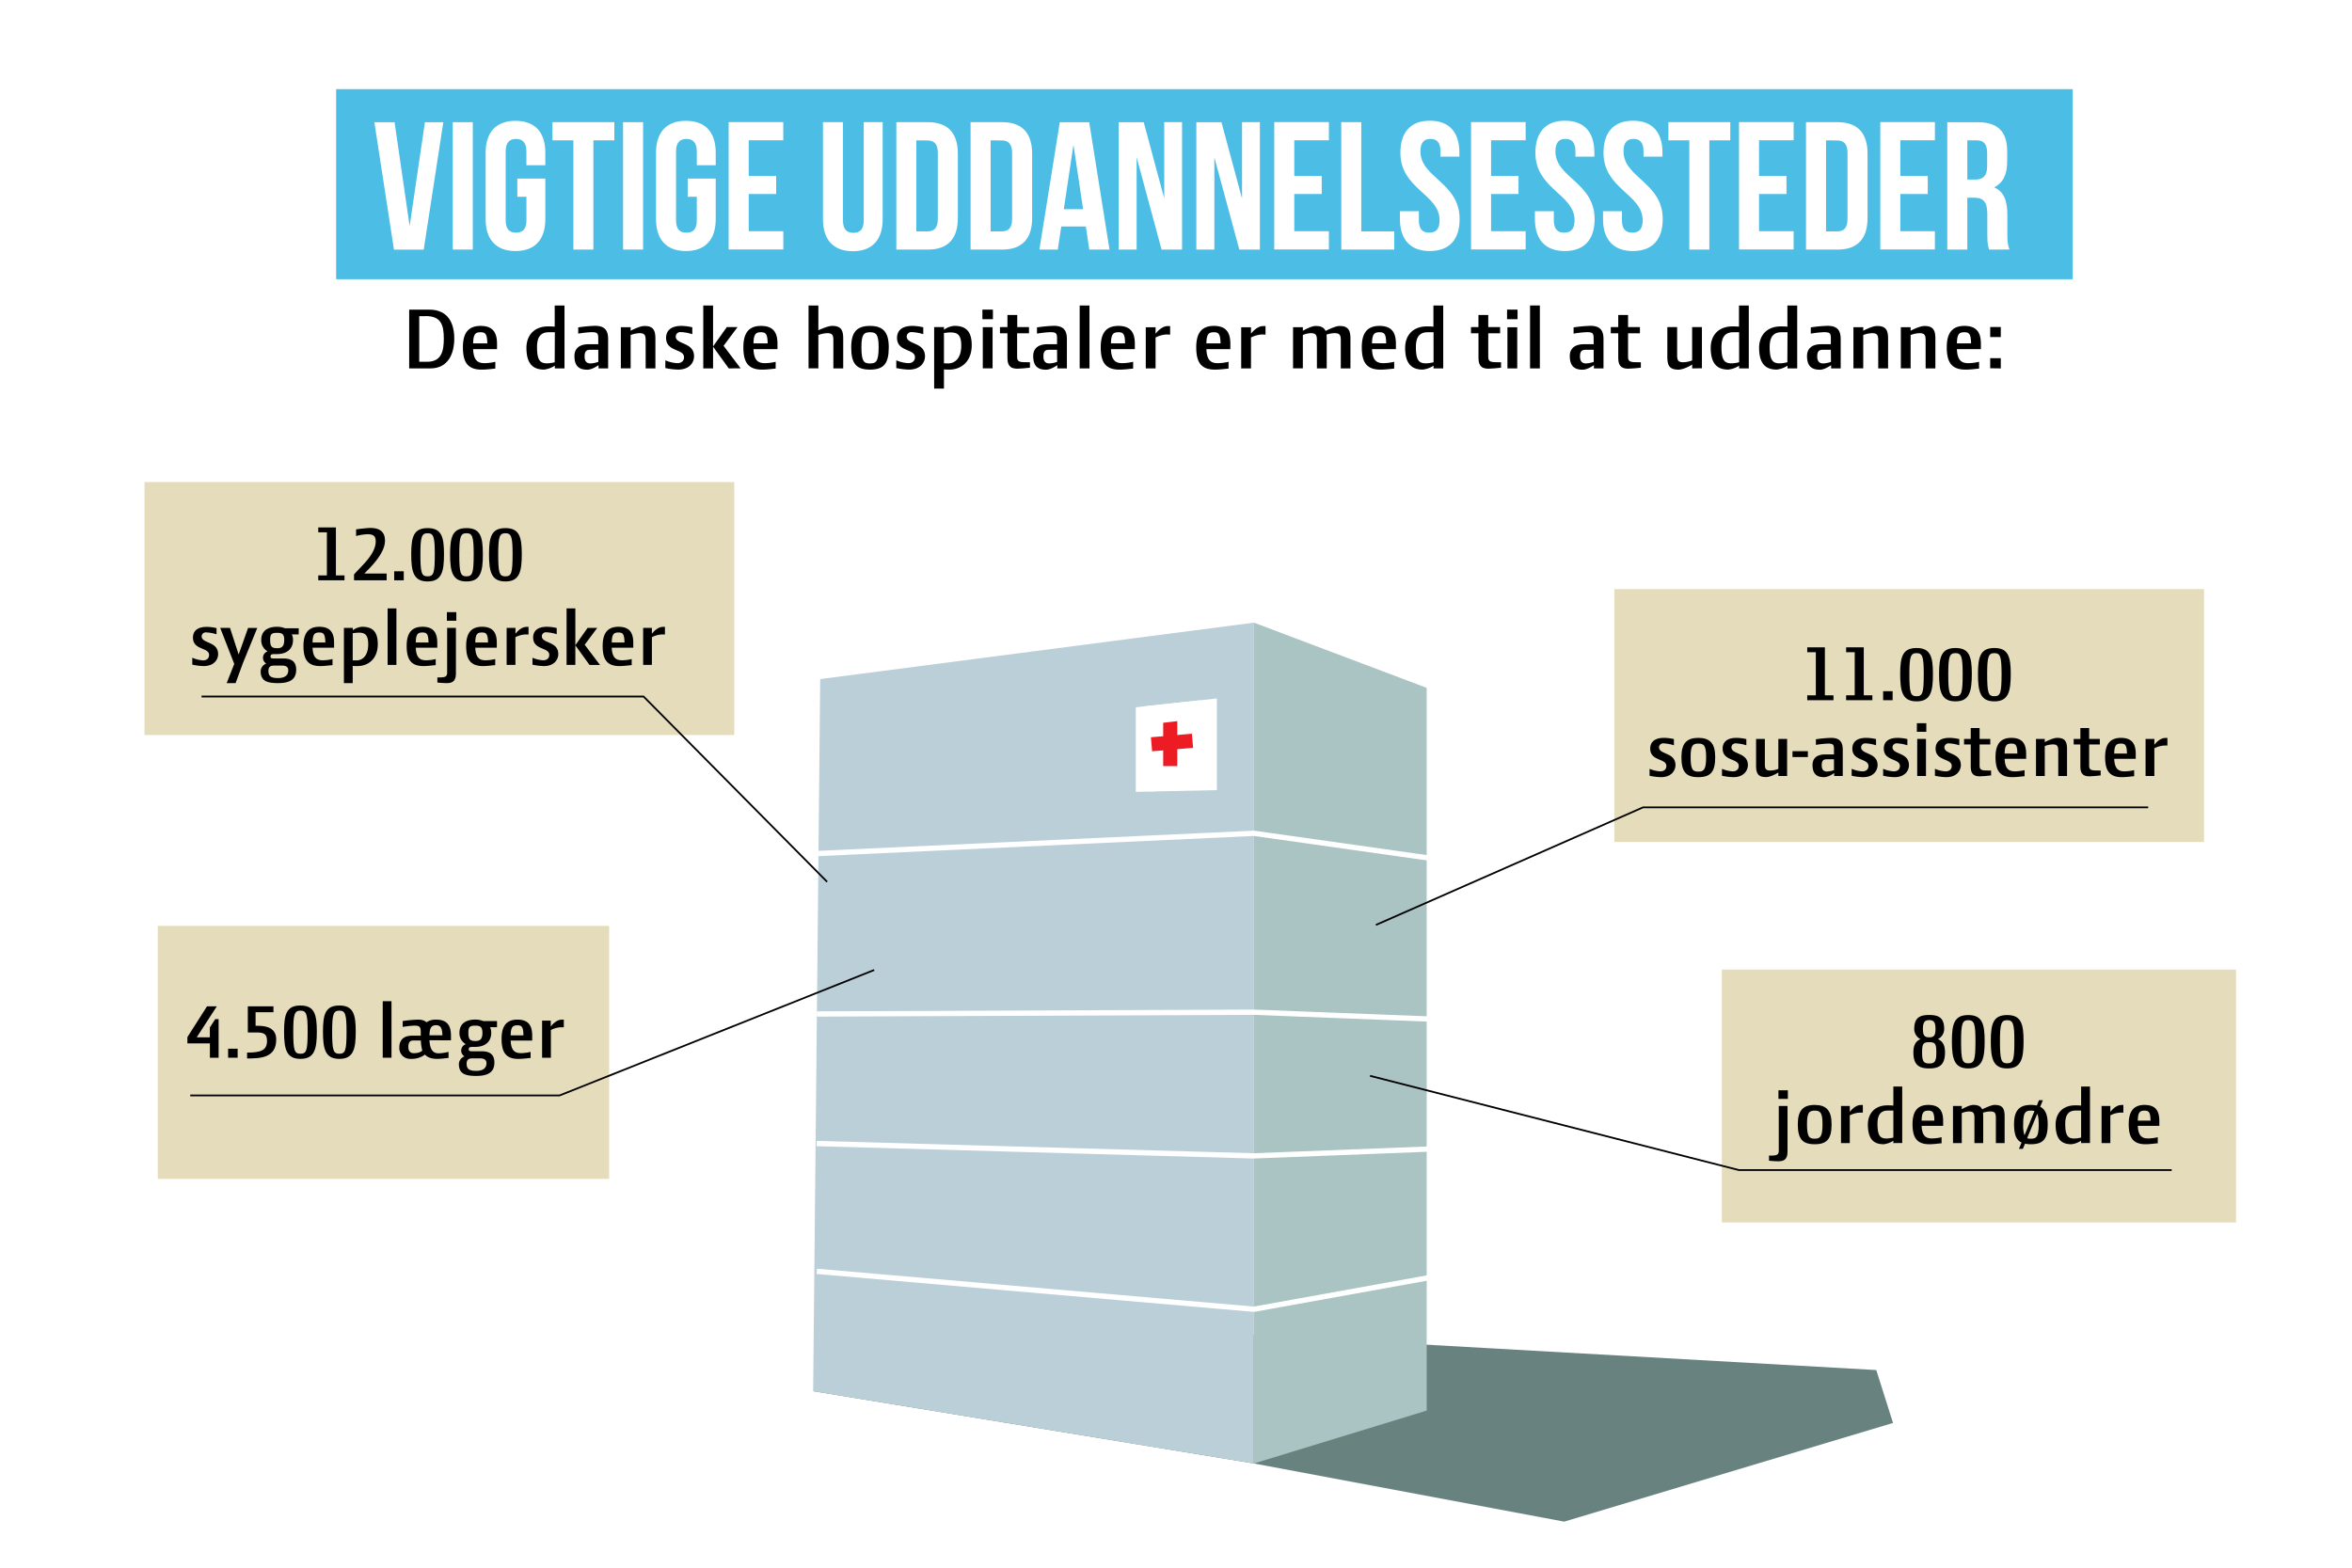 <svg id="Lag_1" data-name="Lag 1" xmlns="http://www.w3.org/2000/svg" viewBox="0 0 1200 800"><defs><style>.cls-1{fill:#fff;}.cls-2{fill:#e5dcbb;}.cls-3{fill:#68827f;}.cls-4{fill:#bacfd8;}.cls-5,.cls-7,.cls-9{fill:none;stroke-miterlimit:10;}.cls-5{stroke:#ed1c24;stroke-width:7.2px;}.cls-6{fill:#a9c4c2;}.cls-7{stroke:#fff;stroke-width:2.7px;}.cls-8{fill:#4cbde5;}.cls-9{stroke:#000;stroke-width:0.9px;}</style></defs><rect class="cls-1" x="-1.5" y="-1.5" width="1205" height="806"/><rect class="cls-2" x="73.73" y="246" width="300.89" height="129.08"/><rect class="cls-2" x="823.62" y="300.61" width="300.89" height="129.08"/><rect class="cls-2" x="80.5" y="472.49" width="230.28" height="129.08"/><rect class="cls-2" x="878.5" y="494.76" width="262.33" height="129.08"/><polygon class="cls-3" points="414.87 709.93 639.75 746.82 798.07 776.5 965.83 726.13 957.28 699.14 574.36 677.56 414.87 709.93"/><path d="M219.57,188h-10.8V158H219c9.71,0,12.77,7.08,12.77,14.74S228.72,188,219.57,188Zm-2.44-26.67h-3.24v23.29h4c7.46,0,8.54-5.59,8.54-11.88C226.42,165.75,225,161.29,217.13,161.29Z"/><path d="M241.4,178.19c.23,6,2.63,7.14,5.87,7.14a24.71,24.71,0,0,0,5.44-.71v3.48c-1.12.05-4.08.52-7,.52-7.27,0-9.53-4-9.53-11.41,0-6.72,2.35-10.9,9-10.9,6.06,0,8.4,3.15,8.4,9.07v2.81Zm3.75-8.64c-2.72,0-3.66,1.13-3.75,5.68h7.23C248.53,170.3,247.59,169.55,245.15,169.55Z"/><path d="M283.08,188V186.6a12.59,12.59,0,0,1-5.49,2c-5,0-9-2.26-9-11.09,0-6.52,4.13-10.94,11-10.94.75,0,2.34,0,3.42.15V155.89h5V188Zm0-18.45H280c-4.5,0-6,2.91-6,7.55,0,6.91,1.64,8.32,5.21,8.32a16.74,16.74,0,0,0,3.8-.57Z"/><path d="M305.38,188v-1.65c-1.17.76-3.57,2.31-5.77,2.31-4.46,0-6.53-2.16-6.53-7,0-3.53,2.21-6,7.23-6h4.93v-2.91c0-2.67-.47-3.24-3.47-3.24a52.35,52.35,0,0,0-6.76.75v-3.19a72.93,72.93,0,0,1,8.54-.8c4.7,0,6.72,2,6.72,6.76V188Zm-.14-9.49H301c-2.16,0-2.73,1.22-2.73,3.43s.89,3.52,3,3.52a13.28,13.28,0,0,0,4-.8Z"/><path d="M329.42,188V173.83c0-2.63-.38-3.81-3.1-3.81a14.46,14.46,0,0,0-4.56.94v17h-5v-21h5v1.83c1.51-.84,5.08-2.44,6.95-2.44,4.32,0,5.68,1.79,5.68,6.48V188Z"/><path d="M345.89,188.62a35.34,35.34,0,0,1-6.43-.8v-3.95a17.61,17.61,0,0,0,6.11,1.46c2.11,0,3.42-1.18,3.42-3.05,0-4.42-9.15-2.63-9.15-9.86,0-3.15,1.83-6.11,7.89-6.11a25.2,25.2,0,0,1,5.49.71v3.52a22.28,22.28,0,0,0-6.1-1.08,2.33,2.33,0,0,0-2.35,2.25c0,4.27,9.34,2.77,9.34,10.14C354.11,184.76,352,188.62,345.89,188.62Z"/><path d="M371.81,188l-8-11.08V188h-5V155.89h5v20.89l7-9.86h5.49l-7.13,9.54,8.68,11.5Z"/><path d="M384.44,178.19c.23,6,2.63,7.14,5.87,7.14a24.71,24.71,0,0,0,5.44-.71v3.48c-1.13.05-4.08.52-6.95.52-7.27,0-9.53-4-9.53-11.41,0-6.72,2.35-10.9,9-10.9,6.06,0,8.4,3.15,8.4,9.07v2.81Zm3.75-8.64c-2.72,0-3.66,1.13-3.75,5.68h7.23C391.57,170.3,390.63,169.55,388.19,169.55Z"/><path d="M425.19,188V173.83c0-2.63-.38-3.81-3.1-3.81a14.33,14.33,0,0,0-4.56.94v17h-5V155.89h5v12.63c1.5-.66,5.07-2.21,7-2.21,4.32,0,5.68,1.79,5.68,6.48V188Z"/><path d="M443.87,188.62c-7.23,0-9.58-3.34-9.58-11.41,0-7.84,3-10.9,9.58-10.9s9.58,3.06,9.58,10.9C453.45,185.28,451.15,188.62,443.87,188.62Zm0-19.07c-3.15,0-4.37,1.08-4.37,7.66,0,7.37,1.36,8.26,4.37,8.26s4.41-.89,4.41-8.26C448.28,170.63,447.06,169.55,443.87,169.55Z"/><path d="M463.72,188.62a35.34,35.34,0,0,1-6.43-.8v-3.95a17.61,17.61,0,0,0,6.11,1.46c2.11,0,3.42-1.18,3.42-3.05,0-4.42-9.15-2.63-9.15-9.86,0-3.15,1.83-6.11,7.89-6.11a25.12,25.12,0,0,1,5.49.71v3.52a22.28,22.28,0,0,0-6.1-1.08,2.33,2.33,0,0,0-2.35,2.25c0,4.27,9.34,2.77,9.34,10.14C471.94,184.76,469.78,188.62,463.72,188.62Z"/><path d="M484.24,188.62c-.8,0-1.69-.05-2.63-.1v9.77h-5V166.92h5v1.37a10.32,10.32,0,0,1,5.17-2c5.07,0,9,1.79,9,9.86S490.72,188.62,484.24,188.62Zm.7-19c-.61,0-2.39.18-3.33.32v15.45c.61.05,1.46.05,2.25.05,3.24,0,6.58-2.54,6.58-9.06C490.44,170.73,488.42,169.65,484.94,169.65Z"/><path d="M501.23,162.89V158h5.36v4.89Zm.19,25.07v-21h5v21Z"/><path d="M519,188.15c-4.32,0-5-2.59-5-5.69V170.07h-3.81v-3.15H514v-6.19h5v6.19H525v3.15h-6.06v12.16c0,2.53,1.55,2.63,5.31,2.63h1.22v2.77C524.19,187.82,520.34,188.15,519,188.15Z"/><path d="M539.45,188v-1.65c-1.18.76-3.57,2.31-5.78,2.31-4.46,0-6.52-2.16-6.52-7,0-3.53,2.2-6,7.23-6h4.93v-2.91c0-2.67-.47-3.24-3.48-3.24a52.54,52.54,0,0,0-6.76.75v-3.19a73.12,73.12,0,0,1,8.55-.8c4.69,0,6.71,2,6.71,6.76V188Zm-.14-9.49h-4.23c-2.16,0-2.72,1.22-2.72,3.43s.89,3.52,3,3.52a13.34,13.34,0,0,0,4-.8Z"/><path d="M550.85,188V155.89h5V188Z"/><path d="M566.81,178.19c.24,6,2.63,7.14,5.87,7.14a24.72,24.72,0,0,0,5.45-.71v3.48c-1.13.05-4.09.52-7,.52-7.28,0-9.53-4-9.53-11.41,0-6.72,2.35-10.9,9-10.9,6,0,8.4,3.15,8.4,9.07v2.81Zm3.76-8.64c-2.72,0-3.66,1.13-3.76,5.68H574C574,170.3,573,169.55,570.57,169.55Z"/><path d="M595.08,170.68a14,14,0,0,0-5.5,1.55V188h-5v-21h5v3.29c1.27-1.6,3.52-3.9,6.29-3.9a8.18,8.18,0,0,1,1.13.05v4.32Z"/><path d="M615.5,178.19c.23,6,2.62,7.14,5.86,7.14a24.72,24.72,0,0,0,5.45-.71v3.48c-1.13.05-4.08.52-6.95.52-7.28,0-9.53-4-9.53-11.41,0-6.72,2.35-10.9,9-10.9,6.05,0,8.4,3.15,8.4,9.07v2.81Zm3.75-8.64c-2.72,0-3.66,1.13-3.75,5.68h7.23C622.63,170.3,621.69,169.55,619.25,169.55Z"/><path d="M643.76,170.68a14,14,0,0,0-5.5,1.55V188h-5v-21h5v3.29c1.27-1.6,3.52-3.9,6.29-3.9a8.18,8.18,0,0,1,1.13.05v4.32Z"/><path d="M684.08,188V173.83c0-2.63-.37-3.81-3.1-3.81a13.9,13.9,0,0,0-4.17.71c0,.61.09,1.31.09,2.06V188h-5V173.83c0-2.63-.37-3.81-3.1-3.81a11.09,11.09,0,0,0-4.08.94v17h-5v-21h5v1.83c1.5-.84,4.6-2.44,6.48-2.44,2.77,0,4.32.75,5.12,2.54,1.69-.89,5.3-2.54,7-2.54,4.32,0,5.68,1.79,5.68,6.48V188Z"/><path d="M700,178.19c.24,6,2.63,7.14,5.87,7.14a24.86,24.86,0,0,0,5.45-.71v3.48c-1.13.05-4.09.52-7,.52-7.28,0-9.53-4-9.53-11.41,0-6.72,2.34-10.9,9-10.9,6.06,0,8.41,3.15,8.41,9.07v2.81Zm3.76-8.64c-2.73,0-3.67,1.13-3.76,5.68h7.23C707.18,170.3,706.24,169.55,703.8,169.55Z"/><path d="M731.4,188V186.6a12.64,12.64,0,0,1-5.49,2c-5,0-9-2.26-9-11.09,0-6.52,4.13-10.94,11-10.94.75,0,2.35,0,3.43.15V155.89h5V188Zm0-18.45h-3c-4.51,0-6,2.91-6,7.55,0,6.91,1.64,8.32,5.21,8.32a16.74,16.74,0,0,0,3.8-.57Z"/><path d="M759.33,188.15c-4.32,0-5-2.59-5-5.69V170.07H750.5v-3.15h3.81v-6.19h5v6.19h6.05v3.15h-6.05v12.16c0,2.53,1.54,2.63,5.3,2.63h1.22v2.77C764.54,187.82,760.69,188.15,759.33,188.15Z"/><path d="M768.91,162.89V158h5.35v4.89ZM769.1,188v-21h5v21Z"/><path d="M780.64,188V155.89h5V188Z"/><path d="M813.22,188v-1.65c-1.17.76-3.57,2.31-5.77,2.31-4.46,0-6.53-2.16-6.53-7,0-3.53,2.21-6,7.23-6h4.93v-2.91c0-2.67-.47-3.24-3.47-3.24a52.35,52.35,0,0,0-6.76.75v-3.19a72.93,72.93,0,0,1,8.54-.8c4.7,0,6.72,2,6.72,6.76V188Zm-.14-9.49h-4.22c-2.16,0-2.73,1.22-2.73,3.43s.9,3.52,3,3.52a13.28,13.28,0,0,0,4-.8Z"/><path d="M830.64,188.15c-4.32,0-5-2.59-5-5.69V170.07h-3.81v-3.15h3.81v-6.19h5v6.19h6.06v3.15h-6.06v12.16c0,2.53,1.55,2.63,5.31,2.63h1.22v2.77C835.85,187.82,832,188.15,830.64,188.15Z"/><path d="M863.36,188v-2c-1.32.94-4.74,2.63-7,2.63-4.32,0-5.68-1.79-5.68-6.48V166.92h5v14.14c0,2.63.37,3.8,3.09,3.8a13.23,13.23,0,0,0,4.56-.94v-17h5v21Z"/><path d="M887.3,188V186.6a12.64,12.64,0,0,1-5.49,2c-5,0-9-2.26-9-11.09,0-6.52,4.13-10.94,11-10.94.75,0,2.35,0,3.43.15V155.89h5V188Zm0-18.45h-3c-4.51,0-6,2.91-6,7.55,0,6.91,1.64,8.32,5.21,8.32a16.83,16.83,0,0,0,3.8-.57Z"/><path d="M912,188V186.6a12.64,12.64,0,0,1-5.49,2c-5,0-9-2.26-9-11.09,0-6.52,4.13-10.94,11-10.94.75,0,2.35,0,3.43.15V155.89h5V188Zm0-18.45H908.9c-4.51,0-6,2.91-6,7.55,0,6.91,1.65,8.32,5.21,8.32a16.83,16.83,0,0,0,3.81-.57Z"/><path d="M934.25,188v-1.65c-1.18.76-3.57,2.31-5.78,2.31-4.46,0-6.52-2.16-6.52-7,0-3.53,2.2-6,7.23-6h4.93v-2.91c0-2.67-.47-3.24-3.48-3.24a52.54,52.54,0,0,0-6.76.75v-3.19a73.14,73.14,0,0,1,8.54-.8c4.7,0,6.72,2,6.72,6.76V188Zm-.14-9.49h-4.23c-2.16,0-2.72,1.22-2.72,3.43s.89,3.52,3,3.52a13.35,13.35,0,0,0,4-.8Z"/><path d="M958.28,188V173.83c0-2.63-.37-3.81-3.1-3.81a14.32,14.32,0,0,0-4.55.94v17h-5v-21h5v1.83c1.5-.84,5.07-2.44,7-2.44,4.32,0,5.68,1.79,5.68,6.48V188Z"/><path d="M982.46,188V173.83c0-2.63-.38-3.81-3.1-3.81a14.32,14.32,0,0,0-4.55.94v17h-5v-21h5v1.83c1.5-.84,5.07-2.44,6.94-2.44,4.32,0,5.69,1.79,5.69,6.48V188Z"/><path d="M998.42,178.19c.23,6,2.63,7.14,5.87,7.14a24.71,24.71,0,0,0,5.44-.71v3.48c-1.12.05-4.08.52-6.94.52-7.28,0-9.54-4-9.54-11.41,0-6.72,2.35-10.9,9-10.9,6.06,0,8.4,3.15,8.4,9.07v2.81Zm3.75-8.64c-2.72,0-3.66,1.13-3.75,5.68h7.23C1005.55,170.3,1004.62,169.55,1002.17,169.55Z"/><path d="M1015.41,172v-5.12h5.4V172Zm0,15.92v-5.12h5.4V188Z"/><polygon class="cls-4" points="639.75 746.82 414.87 709.93 418.47 346.53 639.75 317.74 639.75 746.82"/><polygon class="cls-1" points="620.86 403.2 579.48 404.1 579.48 360.92 620.86 356.42 620.86 403.2"/><line class="cls-5" x1="587.51" y1="379.81" x2="608.41" y2="378.01"/><line class="cls-5" x1="597.06" y1="392.96" x2="597.06" y2="366.66"/><polygon class="cls-6" points="727.9 719.83 639.75 746.82 639.75 317.74 727.9 351.02 727.9 719.83"/><polyline class="cls-7" points="731.99 520.13 639.75 516.54 416.74 517.44"/><polyline class="cls-7" points="731.91 586.25 639.68 589.85 416.67 583.55"/><polyline class="cls-7" points="731.99 438.28 639.75 425.24 416.74 435.58"/><polyline class="cls-7" points="731.99 651.47 639.75 668.11 416.74 648.77"/><polygon class="cls-1" points="583.91 369.93 612.18 366.66 612.18 357.37 583.91 360.44 583.91 369.93"/><polygon class="cls-1" points="583.91 390.93 618.53 390.93 618.16 400.5 587.29 403.93 583.91 395.32 583.91 390.93"/><path d="M162.38,296.13v-2.49h4.4v-22h-4.4v-2.5h9v24.49h4.39v2.49Z"/><path d="M180.63,296.13v-3c4-4.56,11.06-10.35,11.06-16.89,0-2.37-.89-3.63-4.18-3.63a26.16,26.16,0,0,0-5.83.93v-3.38c1.44-.3,6.46-.76,7.1-.76,4.64,0,7.64,1.69,7.64,6.54,0,6.08-6.42,12.67-10.52,16.72h11.36v3.46Z"/><path d="M201.11,296.13v-4.6H206v4.6Z"/><path d="M218.17,296.72c-7.14,0-8.36-4.89-8.36-13.93,0-8.86,1.26-13.3,8.36-13.3s8.36,4.44,8.36,13.3C226.53,291.83,225.3,296.72,218.17,296.72Zm0-24.61c-3,0-3.68,1.73-3.68,10.68,0,9.71.63,11.32,3.68,11.32s3.67-1.61,3.67-11.32C221.84,273.84,221.16,272.11,218.17,272.11Z"/><path d="M238,296.72c-7.13,0-8.36-4.89-8.36-13.93,0-8.86,1.27-13.3,8.36-13.3s8.36,4.44,8.36,13.3C246.37,291.83,245.15,296.72,238,296.72Zm0-24.61c-3,0-3.67,1.73-3.67,10.68,0,9.71.63,11.32,3.67,11.32s3.68-1.61,3.68-11.32C241.69,273.84,241,272.11,238,272.11Z"/><path d="M257.86,296.72c-7.14,0-8.36-4.89-8.36-13.93,0-8.86,1.27-13.3,8.36-13.3s8.36,4.44,8.36,13.3C266.22,291.83,265,296.72,257.86,296.72Zm0-24.61c-3,0-3.67,1.73-3.67,10.68,0,9.71.63,11.32,3.67,11.32s3.67-1.61,3.67-11.32C261.53,273.84,260.86,272.11,257.86,272.11Z"/><path d="M103.9,339.9a31,31,0,0,1-5.79-.72v-3.54A15.92,15.92,0,0,0,103.6,337c1.9,0,3.08-1.06,3.08-2.75,0-4-8.23-2.36-8.23-8.87,0-2.82,1.65-5.48,7.09-5.48a22.37,22.37,0,0,1,4.94.63v3.17a20,20,0,0,0-5.48-1,2.1,2.1,0,0,0-2.12,2c0,3.84,8.41,2.49,8.41,9.12C111.29,336.44,109.34,339.9,103.9,339.9Z"/><path d="M123.91,338.47,120.2,348.6h-4.56l3.88-9.8-7.18-18.4h5L121.76,334l4.81-13.55h4.69Z"/><path d="M148.87,323.73a6.23,6.23,0,0,1,.63,2.83c0,5-3.63,7.22-8.1,7.22h-1.06c-1.77,0-2.32.17-2.32,1.35,0,.63.5.89,1.56.89h4.94c3.76,0,6.59,1.22,6.59,5.74,0,5.24-3.64,6.84-9.29,6.84-5.87,0-8.83-1.27-8.83-6.12a4.35,4.35,0,0,1,2.87-3.85,3.46,3.46,0,0,1-1.68-3.16,3.5,3.5,0,0,1,2.36-3.08,6.35,6.35,0,0,1-3.25-5.83c0-4.73,3.42-6.71,8.11-6.71a10.76,10.76,0,0,1,4,.76h7v3.12Zm-5,15.92h-4c-1.86,0-2.92.59-2.92,2.74,0,2.66,1.35,3.63,4.86,3.63,3.67,0,5.27-1.52,5.27-4C147.09,340.49,146.12,339.65,143.84,339.65Zm-2.44-16.72c-3,0-3.59.76-3.59,3.63,0,3.17.63,4.22,3.59,4.22,2.27,0,3.58-.84,3.58-4.22C145,323.77,144.18,322.93,141.4,322.93Z"/><path d="M159.47,330.53c.21,5.36,2.36,6.42,5.28,6.42a21.91,21.91,0,0,0,4.9-.64v3.13c-1,0-3.68.46-6.25.46-6.55,0-8.57-3.63-8.57-10.26,0-6,2.11-9.79,8.06-9.79,5.45,0,7.56,2.83,7.56,8.15v2.53Zm3.38-7.77c-2.45,0-3.3,1-3.38,5.11H166C165.89,323.44,165,322.76,162.85,322.76Z"/><path d="M182.31,339.9c-.71,0-1.52,0-2.36-.08v8.78h-4.48V320.4H180v1.22a9.33,9.33,0,0,1,4.64-1.77c4.56,0,8.11,1.6,8.11,8.86S188.14,339.9,182.31,339.9Zm.64-17.06a30,30,0,0,0-3,.3V337c.55,0,1.31,0,2,0,2.91,0,5.91-2.28,5.91-8.15C187.89,323.82,186.07,322.84,183,322.84Z"/><path d="M197.77,339.31V310.47h4.48v28.84Z"/><path d="M212.13,330.53c.21,5.36,2.36,6.42,5.28,6.42a21.76,21.76,0,0,0,4.89-.64v3.13c-1,0-3.67.46-6.25.46-6.54,0-8.57-3.63-8.57-10.26,0-6,2.11-9.79,8.07-9.79,5.44,0,7.55,2.83,7.55,8.15v2.53Zm3.37-7.77c-2.44,0-3.29,1-3.37,5.11h6.5C218.54,323.44,217.7,322.76,215.5,322.76Z"/><path d="M228.05,348.6a45.88,45.88,0,0,1-4.9-.3v-2.61h.8c2.54,0,4.18-.09,4.18-2.37V320.4h4.48v23.09C232.61,346.28,231.93,348.6,228.05,348.6ZM228,316.76v-4.39h4.82v4.39Z"/><path d="M242.49,330.53c.21,5.36,2.36,6.42,5.28,6.42a21.76,21.76,0,0,0,4.89-.64v3.13c-1,0-3.67.46-6.24.46-6.55,0-8.58-3.63-8.58-10.26,0-6,2.12-9.79,8.07-9.79,5.45,0,7.56,2.83,7.56,8.15v2.53Zm3.38-7.77c-2.45,0-3.3,1-3.38,5.11H249C248.91,323.44,248.06,322.76,245.87,322.76Z"/><path d="M267.91,323.77a12.42,12.42,0,0,0-4.94,1.4v14.14h-4.48V320.4H263v3c1.14-1.43,3.17-3.5,5.66-3.5a8.2,8.2,0,0,1,1,0v3.88Z"/><path d="M277.45,339.9a31,31,0,0,1-5.78-.72v-3.54a15.87,15.87,0,0,0,5.49,1.31c1.9,0,3.08-1.06,3.08-2.75,0-4-8.23-2.36-8.23-8.87,0-2.82,1.64-5.48,7.09-5.48a22.45,22.45,0,0,1,4.94.63v3.17a20.17,20.17,0,0,0-5.49-1,2.09,2.09,0,0,0-2.11,2c0,3.84,8.4,2.49,8.4,9.12C284.84,336.44,282.9,339.9,277.45,339.9Z"/><path d="M300.76,339.31l-7.22-10v10h-4.47V310.47h4.47v18.79l6.25-8.86h4.94L298.31,329l7.81,10.34Z"/><path d="M312.12,330.53c.21,5.36,2.37,6.42,5.28,6.42a21.84,21.84,0,0,0,4.9-.64v3.13c-1,0-3.68.46-6.25.46-6.55,0-8.57-3.63-8.57-10.26,0-6,2.11-9.79,8.06-9.79,5.45,0,7.56,2.83,7.56,8.15v2.53Zm3.38-7.77c-2.45,0-3.29,1-3.38,5.11h6.5C318.54,323.44,317.7,322.76,315.5,322.76Z"/><path d="M337.54,323.77a12.48,12.48,0,0,0-4.94,1.4v14.14h-4.47V320.4h4.47v3c1.14-1.43,3.17-3.5,5.66-3.5a8.12,8.12,0,0,1,1,0v3.88Z"/><rect class="cls-8" x="171.5" y="45.5" width="886" height="97"/><path class="cls-1" d="M209,115.38l7.8-53h9.38l-10,65H201l-10-65h10.31Z"/><path class="cls-1" d="M231,62.35h10.21v65H231Z"/><path class="cls-1" d="M263.93,91.14h14.3v20.62c0,10.4-5.2,16.35-15.23,16.35s-15.23-6-15.23-16.35V78c0-10.4,5.2-16.35,15.23-16.35S278.23,67.55,278.23,78v6.32h-9.66v-7c0-4.64-2-6.41-5.29-6.41S258,72.66,258,77.3v35.11c0,4.64,2,6.31,5.3,6.31s5.29-1.67,5.29-6.31v-12h-4.64Z"/><path class="cls-1" d="M281.86,62.35h31.58v9.28H302.75v55.73H292.54V71.63H281.86Z"/><path class="cls-1" d="M317.89,62.35h10.22v65H317.89Z"/><path class="cls-1" d="M350.87,91.14h14.3v20.62c0,10.4-5.2,16.35-15.23,16.35s-15.24-6-15.24-16.35V78c0-10.4,5.21-16.35,15.24-16.35S365.17,67.55,365.17,78v6.32h-9.66v-7c0-4.64-2-6.41-5.29-6.41s-5.3,1.77-5.3,6.41v35.11c0,4.64,2,6.31,5.3,6.31s5.29-1.67,5.29-6.31v-12h-4.64Z"/><path class="cls-1" d="M382,89.75h14V99H382v19h17.65v9.29H371.76v-65h27.87v9.28H382Z"/><path class="cls-1" d="M430.09,62.35V112.5c0,4.65,2.05,6.32,5.3,6.32s5.29-1.67,5.29-6.32V62.35h9.66v49.5c0,10.4-5.2,16.35-15.23,16.35s-15.23-5.95-15.23-16.35V62.35Z"/><path class="cls-1" d="M457.31,62.35h16.16c10.22,0,15.23,5.66,15.23,16.06v32.88c0,10.41-5,16.07-15.23,16.07H457.31Zm10.21,9.28v46.44h5.76c3.25,0,5.2-1.67,5.2-6.31V78c0-4.64-2-6.32-5.2-6.32Z"/><path class="cls-1" d="M495.2,62.35h16.16c10.22,0,15.24,5.66,15.24,16.06v32.88c0,10.41-5,16.07-15.24,16.07H495.2Zm10.22,9.28v46.44h5.76c3.25,0,5.2-1.67,5.2-6.31V78c0-4.64-2-6.32-5.2-6.32Z"/><path class="cls-1" d="M566.07,127.36H555.76L554,115.57H541.46l-1.77,11.79h-9.38l10.4-65h15Zm-23.31-20.62h9.84l-4.92-32.88Z"/><path class="cls-1" d="M579.91,80.27v47.09h-9.19v-65h12.81L594,101.26V62.35h9.1v65H592.64Z"/><path class="cls-1" d="M619.57,80.27v47.09h-9.19v-65h12.81l10.5,38.91V62.35h9.1v65H632.3Z"/><path class="cls-1" d="M660.35,89.75h14V99h-14v19H678v9.29H650.13v-65H678v9.28H660.35Z"/><path class="cls-1" d="M684.31,62.35h10.22v55.72h16.81v9.29h-27Z"/><path class="cls-1" d="M729.54,61.6c9.94,0,15.05,5.95,15.05,16.35v2h-9.66V77.3c0-4.64-1.86-6.41-5.11-6.41s-5.11,1.77-5.11,6.41c0,13.37,20,15.88,20,34.46,0,10.4-5.2,16.35-15.23,16.35s-15.23-6-15.23-16.35v-4h9.66v4.65c0,4.64,2,6.31,5.29,6.31s5.29-1.67,5.29-6.31c0-13.38-20-15.88-20-34.46C714.5,67.55,719.6,61.6,729.54,61.6Z"/><path class="cls-1" d="M760.75,89.75h14V99h-14v19H778.4v9.29H750.53v-65H778.4v9.28H760.75Z"/><path class="cls-1" d="M798.46,61.6c9.94,0,15,5.95,15,16.35v2h-9.66V77.3c0-4.64-1.86-6.41-5.11-6.41s-5.11,1.77-5.11,6.41c0,13.37,20,15.88,20,34.46,0,10.4-5.2,16.35-15.23,16.35s-15.23-6-15.23-16.35v-4h9.65v4.65c0,4.64,2.05,6.31,5.3,6.31s5.29-1.67,5.29-6.31c0-13.38-20-15.88-20-34.46C783.41,67.55,788.52,61.6,798.46,61.6Z"/><path class="cls-1" d="M833.2,61.6c9.94,0,15,5.95,15,16.35v2h-9.66V77.3c0-4.64-1.85-6.41-5.1-6.41s-5.11,1.77-5.11,6.41c0,13.37,20,15.88,20,34.46,0,10.4-5.2,16.35-15.24,16.35s-15.23-6-15.23-16.35v-4h9.66v4.65c0,4.64,2.05,6.31,5.3,6.31s5.29-1.67,5.29-6.31c0-13.38-20-15.88-20-34.46C818.15,67.55,823.26,61.6,833.2,61.6Z"/><path class="cls-1" d="M851.22,62.35H882.8v9.28H872.11v55.73H861.9V71.63H851.22Z"/><path class="cls-1" d="M897.47,89.75h14V99h-14v19h17.65v9.29H887.25v-65h27.87v9.28H897.47Z"/><path class="cls-1" d="M921.43,62.35H937.6c10.21,0,15.23,5.66,15.23,16.06v32.88c0,10.41-5,16.07-15.23,16.07H921.43Zm10.22,9.28v46.44h5.76c3.25,0,5.2-1.67,5.2-6.31V78c0-4.64-2-6.32-5.2-6.32Z"/><path class="cls-1" d="M969.55,89.75h14V99h-14v19h17.64v9.29H959.33v-65h27.86v9.28H969.55Z"/><path class="cls-1" d="M1014.87,127.36c-.55-1.67-.93-2.69-.93-8V109.16c0-6-2-8.27-6.68-8.27h-3.53v26.47H993.51v-65h15.42c10.59,0,15.14,4.92,15.14,14.95v5.11c0,6.69-2.14,11-6.69,13.19,5.11,2.13,6.78,7.06,6.78,13.84v10c0,3.15.09,5.48,1.12,7.89Zm-11.14-55.73v20h4c3.81,0,6.13-1.67,6.13-6.87V78.32c0-4.64-1.58-6.69-5.2-6.69Z"/><path d="M922.06,357.32v-2.49h4.39v-22h-4.39v-2.49h9v24.49h4.39v2.49Z"/><path d="M941.9,357.32v-2.49h4.39v-22H941.9v-2.49h9v24.49h4.39v2.49Z"/><path d="M960.78,357.32v-4.6h4.85v4.6Z"/><path d="M977.84,357.91c-7.14,0-8.36-4.9-8.36-13.93,0-8.87,1.27-13.3,8.36-13.3s8.36,4.43,8.36,13.3C986.2,353,985,357.91,977.84,357.91Zm0-24.61c-3,0-3.67,1.73-3.67,10.68,0,9.71.63,11.31,3.67,11.31s3.67-1.6,3.67-11.31C981.51,335,980.84,333.3,977.84,333.3Z"/><path d="M997.69,357.91c-7.14,0-8.36-4.9-8.36-13.93,0-8.87,1.26-13.3,8.36-13.3s8.35,4.43,8.35,13.3C1006,353,1004.82,357.91,997.69,357.91Zm0-24.61c-3,0-3.68,1.73-3.68,10.68,0,9.71.63,11.31,3.68,11.31s3.67-1.6,3.67-11.31C1001.36,335,1000.68,333.3,997.69,333.3Z"/><path d="M1017.53,357.91c-7.13,0-8.36-4.9-8.36-13.93,0-8.87,1.27-13.3,8.36-13.3s8.36,4.43,8.36,13.3C1025.89,353,1024.67,357.91,1017.53,357.91Zm0-24.61c-3,0-3.67,1.73-3.67,10.68,0,9.71.63,11.31,3.67,11.31s3.68-1.6,3.68-11.31C1021.21,335,1020.53,333.3,1017.53,333.3Z"/><path d="M847.4,396.59a30.76,30.76,0,0,1-5.78-.72v-3.54a15.84,15.84,0,0,0,5.48,1.3c1.9,0,3.09-1.05,3.09-2.74,0-4-8.24-2.36-8.24-8.87,0-2.82,1.65-5.48,7.09-5.48a22.55,22.55,0,0,1,5,.63v3.16a20.56,20.56,0,0,0-5.49-1,2.11,2.11,0,0,0-2.12,2c0,3.84,8.41,2.49,8.41,9.12C854.79,393.13,852.85,396.59,847.4,396.59Z"/><path d="M866.48,396.59c-6.5,0-8.61-3-8.61-10.26,0-7.05,2.75-9.79,8.61-9.79s8.62,2.74,8.62,9.79C875.1,393.59,873,396.59,866.48,396.59Zm0-17.14c-2.82,0-3.92,1-3.92,6.88,0,6.63,1.22,7.43,3.92,7.43s4-.8,4-7.43C870.45,380.42,869.36,379.45,866.48,379.45Z"/><path d="M884.35,396.59a31,31,0,0,1-5.79-.72v-3.54a15.94,15.94,0,0,0,5.49,1.3c1.9,0,3.08-1.05,3.08-2.74,0-4-8.23-2.36-8.23-8.87,0-2.82,1.65-5.48,7.09-5.48a22.55,22.55,0,0,1,5,.63v3.16a20.56,20.56,0,0,0-5.49-1,2.11,2.11,0,0,0-2.12,2c0,3.84,8.41,2.49,8.41,9.12C891.74,393.13,889.79,396.59,884.35,396.59Z"/><path d="M907.32,396v-1.82c-1.18.85-4.27,2.37-6.25,2.37-3.88,0-5.11-1.61-5.11-5.83V377.08h4.48v12.71c0,2.37.33,3.42,2.78,3.42a12,12,0,0,0,4.1-.84V377.08h4.47V396Z"/><path d="M914.54,386.33v-3h7.85v3Z"/><path d="M935.82,396v-1.48c-1.05.68-3.21,2.07-5.19,2.07-4,0-5.87-1.94-5.87-6.25,0-3.17,2-5.36,6.5-5.36h4.44v-2.62c0-2.4-.43-2.91-3.13-2.91a47.71,47.71,0,0,0-6.08.67v-2.87a66.26,66.26,0,0,1,7.69-.71c4.22,0,6,1.81,6,6.08V396Zm-.12-8.53h-3.8c-1.95,0-2.45,1.1-2.45,3.08s.8,3.17,2.66,3.17a11.94,11.94,0,0,0,3.59-.72Z"/><path d="M950.52,396.59a31,31,0,0,1-5.79-.72v-3.54a15.94,15.94,0,0,0,5.49,1.3c1.9,0,3.08-1.05,3.08-2.74,0-4-8.23-2.36-8.23-8.87,0-2.82,1.65-5.48,7.09-5.48a22.55,22.55,0,0,1,5,.63v3.16a20.56,20.56,0,0,0-5.49-1,2.11,2.11,0,0,0-2.12,2c0,3.84,8.41,2.49,8.41,9.12C957.91,393.13,956,396.59,950.52,396.59Z"/><path d="M966.56,396.59a31,31,0,0,1-5.78-.72v-3.54a15.84,15.84,0,0,0,5.49,1.3c1.9,0,3.08-1.05,3.08-2.74,0-4-8.23-2.36-8.23-8.87,0-2.82,1.65-5.48,7.09-5.48a22.45,22.45,0,0,1,4.94.63v3.16a20.49,20.49,0,0,0-5.49-1,2.1,2.1,0,0,0-2.11,2c0,3.84,8.4,2.49,8.4,9.12C974,393.13,972,396.59,966.56,396.59Z"/><path d="M978,373.45v-4.39h4.81v4.39Zm.17,22.55V377.08h4.47V396Z"/><path d="M993,396.59a31,31,0,0,1-5.79-.72v-3.54a15.94,15.94,0,0,0,5.49,1.3c1.9,0,3.09-1.05,3.09-2.74,0-4-8.24-2.36-8.24-8.87,0-2.82,1.65-5.48,7.09-5.48a22.55,22.55,0,0,1,5,.63v3.16a20.56,20.56,0,0,0-5.49-1,2.11,2.11,0,0,0-2.12,2c0,3.84,8.41,2.49,8.41,9.12C1000.39,393.13,998.45,396.59,993,396.59Z"/><path d="M1010,396.17c-3.89,0-4.52-2.32-4.52-5.11V379.91h-3.42v-2.83h3.42v-5.57H1010v5.57h5.45v2.83H1010v10.94c0,2.28,1.4,2.36,4.77,2.36h1.1v2.49C1014.7,395.87,1011.24,396.17,1010,396.17Z"/><path d="M1022.77,387.22c.21,5.36,2.36,6.41,5.28,6.41a22.28,22.28,0,0,0,4.89-.63v3.13c-1,0-3.67.46-6.24.46-6.55,0-8.58-3.63-8.58-10.26,0-6,2.11-9.79,8.07-9.79,5.44,0,7.56,2.82,7.56,8.14v2.54Zm3.38-7.77c-2.45,0-3.3,1-3.38,5.11h6.5C1029.19,380.12,1028.34,379.45,1026.15,379.45Z"/><path d="M1050.13,396V383.29c0-2.36-.34-3.42-2.79-3.42a13,13,0,0,0-4.09.84V396h-4.48V377.08h4.48v1.65c1.35-.76,4.56-2.19,6.25-2.19,3.88,0,5.11,1.6,5.11,5.82V396Z"/><path d="M1065.93,396.17c-3.89,0-4.52-2.32-4.52-5.11V379.91H1058v-2.83h3.42v-5.57h4.47v5.57h5.45v2.83h-5.45v10.94c0,2.28,1.4,2.36,4.77,2.36h1.1v2.49C1070.61,395.87,1067.15,396.17,1065.93,396.17Z"/><path d="M1078.68,387.22c.21,5.36,2.36,6.41,5.28,6.41a22.28,22.28,0,0,0,4.89-.63v3.13c-1,0-3.67.46-6.24.46-6.55,0-8.57-3.63-8.57-10.26,0-6,2.1-9.79,8.06-9.79,5.44,0,7.56,2.82,7.56,8.14v2.54Zm3.38-7.77c-2.45,0-3.3,1-3.38,5.11h6.5C1085.1,380.12,1084.25,379.45,1082.06,379.45Z"/><path d="M1104.1,380.46a12.61,12.61,0,0,0-4.94,1.39V396h-4.48V377.08h4.48v3c1.14-1.44,3.17-3.5,5.66-3.5a8.2,8.2,0,0,1,1,0v3.88Z"/><path d="M107.09,539.76v-7.3H95.61v-3.21l10-15.71h5l-10.22,15.79h6.67v-5l2.75-4.27h1.73v19.72Z"/><path d="M116.39,539.76v-4.6h4.85v4.6Z"/><path d="M126.06,540.14v-3c7.13,0,10.17-1.18,10.17-6,0-3.72-1.86-4.27-5.4-4.27h-4.39V513.54h13.08v3H130.4v6.92h1.1c5.74,0,9.42,1.86,9.42,7.06C140.92,539.89,132.81,540.14,126.06,540.14Z"/><path d="M153.29,540.35c-7.13,0-8.36-4.9-8.36-13.93,0-8.87,1.27-13.3,8.36-13.3s8.36,4.43,8.36,13.3C161.65,535.45,160.43,540.35,153.29,540.35Zm0-24.61c-3,0-3.67,1.73-3.67,10.68,0,9.71.63,11.31,3.67,11.31s3.67-1.6,3.67-11.31C157,517.47,156.29,515.74,153.29,515.74Z"/><path d="M173.14,540.35c-7.14,0-8.36-4.9-8.36-13.93,0-8.87,1.26-13.3,8.36-13.3s8.36,4.43,8.36,13.3C181.5,535.45,180.27,540.35,173.14,540.35Zm0-24.61c-3,0-3.68,1.73-3.68,10.68,0,9.71.64,11.31,3.68,11.31s3.67-1.6,3.67-11.31C176.81,517.47,176.14,515.74,173.14,515.74Z"/><path d="M195.27,539.76V510.92h4.47v28.84Z"/><path d="M219.12,530.85c.26,5.36,2.2,6.67,4.73,6.67a24.23,24.23,0,0,0,5-.76v3.13c-1,0-3.25.46-5.82.46-2.87,0-4.86-.72-6.21-2.19a11.31,11.31,0,0,1-7.22,2.19,5.54,5.54,0,0,1-5.87-5.83c0-3.54,1.95-6,6.5-6h4.44v-1.82c0-2.41-.42-3.33-3.13-3.33a47.71,47.71,0,0,0-6.08.67v-3a66.26,66.26,0,0,1,7.69-.71c2,0,3.42.38,4.43,1.35a8.24,8.24,0,0,1,4.94-1.35c5.45,0,7.56,2.82,7.56,8.14v2.41Zm-4.39.13H210.8c-1.94,0-2.45,1.35-2.45,3.33s.89,3.13,2.75,3.13c2.45,0,3.59-.64,4.35-1.31A22.51,22.51,0,0,1,214.73,531Zm7.77-7.81c-2.41,0-3.29,1.35-3.38,5.15h6.59C225.62,524.43,224.65,523.17,222.5,523.17Z"/><path d="M250,524.18a6.2,6.2,0,0,1,.63,2.83c0,5-3.63,7.22-8.1,7.22h-1.06c-1.77,0-2.32.17-2.32,1.35,0,.63.5.89,1.56.89h4.94c3.76,0,6.59,1.22,6.59,5.74,0,5.23-3.64,6.84-9.29,6.84-5.87,0-8.83-1.27-8.83-6.12a4.35,4.35,0,0,1,2.87-3.85,3.46,3.46,0,0,1-1.68-3.16,3.5,3.5,0,0,1,2.36-3.08,6.35,6.35,0,0,1-3.25-5.83c0-4.73,3.42-6.71,8.11-6.71a10.76,10.76,0,0,1,4.05.76h7v3.12Zm-5,15.92h-4c-1.86,0-2.92.59-2.92,2.74,0,2.66,1.35,3.63,4.86,3.63,3.67,0,5.27-1.52,5.27-4C248.17,540.94,247.2,540.1,244.92,540.1Zm-2.44-16.72c-3,0-3.59.76-3.59,3.63,0,3.17.63,4.22,3.59,4.22,2.27,0,3.58-.84,3.58-4.22C246.06,524.22,245.26,523.38,242.48,523.38Z"/><path d="M260.55,531c.21,5.36,2.36,6.42,5.28,6.42a22.35,22.35,0,0,0,4.89-.64v3.13c-1,0-3.67.46-6.24.46-6.55,0-8.57-3.63-8.57-10.26,0-6,2.11-9.79,8.06-9.79,5.45,0,7.56,2.82,7.56,8.14V531Zm3.38-7.77c-2.45,0-3.3,1-3.38,5.11h6.5C267,523.88,266.12,523.21,263.93,523.21Z"/><path d="M286,524.22a12.42,12.42,0,0,0-4.94,1.4v14.14h-4.48V520.84H281v3c1.14-1.44,3.17-3.5,5.66-3.5a8.2,8.2,0,0,1,1,0v3.88Z"/><path d="M984.29,545.23c-5.2,0-8.07-1.78-8.07-8.24,0-4.39,1.82-5.91,3.63-6.71a5.83,5.83,0,0,1-3.2-5.19c0-5.87,3-7.14,7.64-7.14s7.64,1.27,7.64,7.14a5.82,5.82,0,0,1-3.21,5.19c1.82.8,3.63,2.32,3.63,6.71C992.35,543.45,989.48,545.23,984.29,545.23Zm0-13.39c-3.13,0-3.63.85-3.63,5.45s1.05,5.4,3.63,5.4,3.63-.76,3.63-5.4S987.41,531.84,984.29,531.84Zm0-11.27c-2.37,0-3.21,1.22-3.21,4.52s.84,4.26,3.21,4.26,3.21-.89,3.21-4.26S986.65,520.57,984.29,520.57Z"/><path d="M1004.22,545.23c-7.14,0-8.36-4.9-8.36-13.94,0-8.86,1.27-13.3,8.36-13.3s8.36,4.44,8.36,13.3C1012.58,540.33,1011.35,545.23,1004.22,545.23Zm0-24.62c-3,0-3.67,1.73-3.67,10.68,0,9.71.63,11.32,3.67,11.32s3.67-1.61,3.67-11.32C1007.89,522.34,1007.22,520.61,1004.22,520.61Z"/><path d="M1024.07,545.23c-7.14,0-8.36-4.9-8.36-13.94,0-8.86,1.26-13.3,8.36-13.3s8.36,4.44,8.36,13.3C1032.43,540.33,1031.2,545.23,1024.07,545.23Zm0-24.62c-3,0-3.68,1.73-3.68,10.68,0,9.71.64,11.32,3.68,11.32s3.67-1.61,3.67-11.32C1027.74,522.34,1027.06,520.61,1024.07,520.61Z"/><path d="M907.46,592.6a45.91,45.91,0,0,1-4.9-.29v-2.62h.8c2.53,0,4.18-.08,4.18-2.36V564.4H912v23.1C912,590.28,911.34,592.6,907.46,592.6Zm-.09-31.83v-4.39h4.81v4.39Z"/><path d="M925.86,583.91c-6.5,0-8.61-3-8.61-10.26,0-7,2.75-9.8,8.61-9.8s8.62,2.75,8.62,9.8C934.48,580.91,932.41,583.91,925.86,583.91Zm0-17.15c-2.82,0-3.92,1-3.92,6.89,0,6.63,1.22,7.43,3.92,7.43s4-.8,4-7.43C929.83,567.74,928.74,566.76,925.86,566.76Z"/><path d="M948.71,567.78a12.61,12.61,0,0,0-4.94,1.39v14.15h-4.48V564.4h4.48v3c1.14-1.44,3.17-3.51,5.66-3.51a8.2,8.2,0,0,1,1,0v3.89Z"/><path d="M966,583.32v-1.23a11.33,11.33,0,0,1-4.94,1.82c-4.52,0-8.06-2-8.06-10,0-5.87,3.71-9.84,9.92-9.84.68,0,2.11,0,3.08.13v-9.75h4.52v28.84Zm0-16.6h-2.74c-4.06,0-5.36,2.62-5.36,6.8,0,6.21,1.47,7.47,4.68,7.47a15.48,15.48,0,0,0,3.42-.5Z"/><path d="M980.42,574.53c.21,5.37,2.37,6.42,5.28,6.42a22.37,22.37,0,0,0,4.9-.63v3.12c-1,0-3.67.47-6.25.47-6.54,0-8.57-3.63-8.57-10.26,0-6,2.11-9.8,8.06-9.8,5.45,0,7.56,2.83,7.56,8.15v2.53Zm3.38-7.77c-2.45,0-3.29,1-3.38,5.11h6.51C986.84,567.44,986,566.76,983.8,566.76Z"/><path d="M1018.3,583.32V570.61c0-2.37-.34-3.42-2.79-3.42a12.48,12.48,0,0,0-3.76.63c0,.55.09,1.18.09,1.86v13.64h-4.48V570.61c0-2.37-.33-3.42-2.78-3.42a10.1,10.1,0,0,0-3.68.84v15.29h-4.47V564.4h4.47v1.65c1.35-.76,4.14-2.2,5.83-2.2,2.49,0,3.88.68,4.6,2.28,1.52-.8,4.77-2.28,6.34-2.28,3.88,0,5.1,1.61,5.1,5.83v13.64Z"/><path d="M1036.16,583.91a13.32,13.32,0,0,1-3-.3l-1.09,2.66h-2l1.35-3.21c-2.83-1.35-3.84-4.35-3.84-9.41,0-7,2.74-9.8,8.61-9.8a13.26,13.26,0,0,1,3,.3l1.1-2.7h2l-1.4,3.33c2.62,1.31,3.85,4.1,3.85,8.87C1044.78,580.91,1042.71,583.91,1036.16,583.91Zm0-17.15c-2.83,0-3.92,1-3.92,6.89a16,16,0,0,0,.67,5.7L1038,567A5,5,0,0,0,1036.16,566.76Zm3.25,1.61-5.15,12.45a5,5,0,0,0,1.9.26c2.75,0,4-.8,4-7.43C1040.13,571.07,1039.92,569.42,1039.41,568.37Z"/><path d="M1061.79,583.32v-1.23a11.33,11.33,0,0,1-4.94,1.82c-4.51,0-8.06-2-8.06-10,0-5.87,3.72-9.84,9.92-9.84.68,0,2.11,0,3.08.13v-9.75h4.52v28.84Zm0-16.6h-2.74c-4,0-5.36,2.62-5.36,6.8,0,6.21,1.48,7.47,4.68,7.47a15.39,15.39,0,0,0,3.42-.5Z"/><path d="M1081.64,567.78a12.61,12.61,0,0,0-4.94,1.39v14.15h-4.47V564.4h4.47v3c1.14-1.44,3.17-3.51,5.66-3.51a8.12,8.12,0,0,1,1,0v3.89Z"/><path d="M1090.72,574.53c.21,5.37,2.37,6.42,5.28,6.42a22.37,22.37,0,0,0,4.9-.63v3.12c-1,0-3.68.47-6.25.47-6.55,0-8.57-3.63-8.57-10.26,0-6,2.11-9.8,8.06-9.8,5.45,0,7.56,2.83,7.56,8.15v2.53Zm3.38-7.77c-2.45,0-3.29,1-3.38,5.11h6.5C1097.14,567.44,1096.29,566.76,1094.1,566.76Z"/><polyline class="cls-9" points="446 495 285.54 559 97.07 559"/><polyline class="cls-9" points="102.84 355.44 328.35 355.44 422 450"/><polyline class="cls-9" points="702 472 838.29 412 1096 412"/><polyline class="cls-9" points="699 549 887.2 597.1 1108 597.1"/></svg>